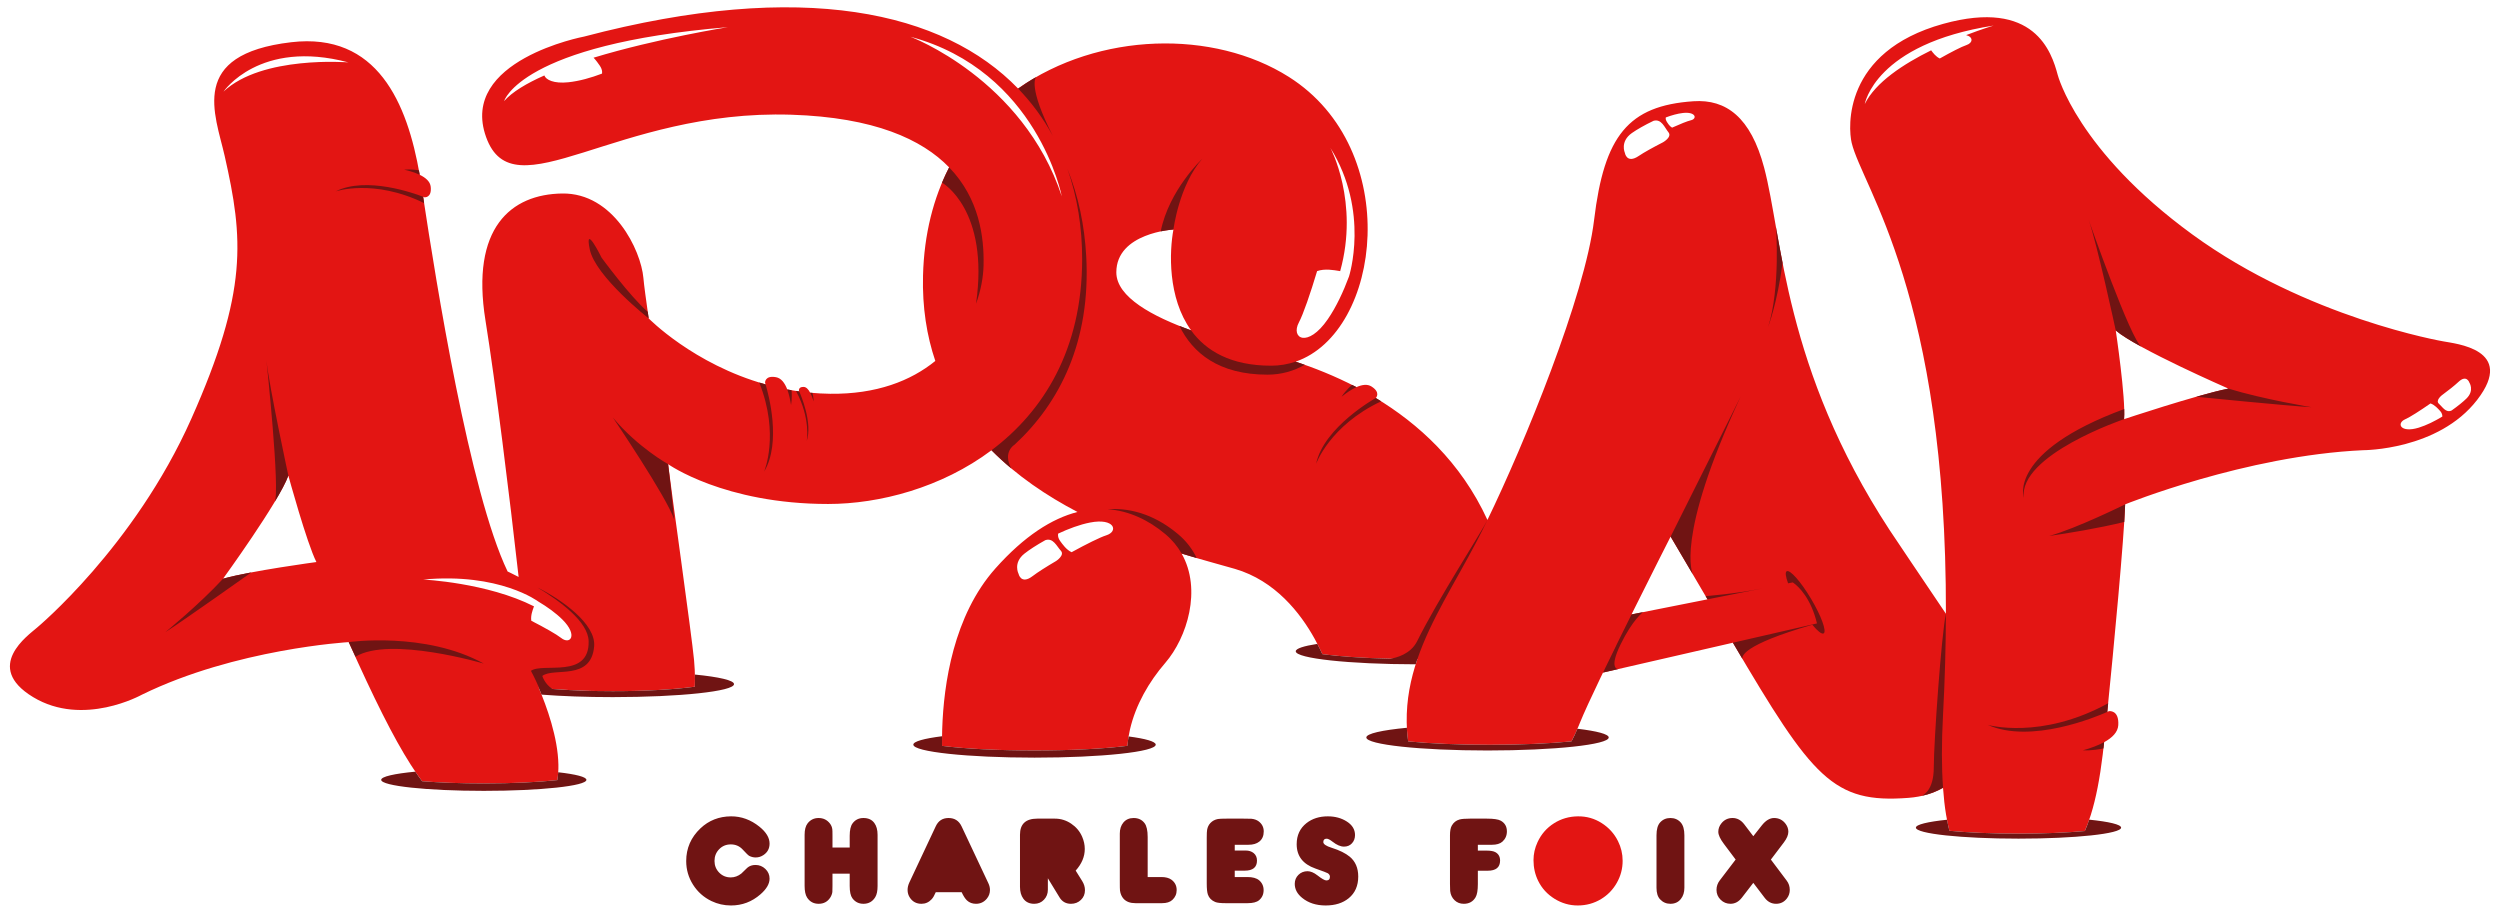 <?xml version="1.0" encoding="utf-8"?>
<!-- Generator: Adobe Illustrator 16.0.0, SVG Export Plug-In . SVG Version: 6.00 Build 0)  -->
<!DOCTYPE svg PUBLIC "-//W3C//DTD SVG 1.1//EN" "http://www.w3.org/Graphics/SVG/1.1/DTD/svg11.dtd">
<svg version="1.1" id="Calque_1" xmlns="http://www.w3.org/2000/svg" xmlns:xlink="http://www.w3.org/1999/xlink" x="0px" y="0px"
	 width="714.331px" height="260.812px" viewBox="0 0 714.331 260.812" enable-background="new 0 0 714.331 260.812"
	 xml:space="preserve">
<g>
	<path fill="#E31513" d="M698.134,97.539c0,0-38.916-6.628-71.74-30.572c-32.84-23.942-38.434-45.548-38.434-45.548
		c-1.74-6.52-6.617-21.839-32.732-14.603c-28.744,7.961-27.154,29.751-26.148,33.979c2.998,12.637,27.154,43.426,26.93,134.567
		c-5.936-8.736-16.129-23.976-16.129-23.976c-30.207-46.229-30.584-83.799-35.813-103.495c-3.818-14.38-10.848-19.593-20.184-18.961
		c-18.648,1.263-25.514,9.867-28.398,33.908c-2.615,21.812-20,64.128-30.476,85.724c-7.614-16.599-19.824-27.56-31.898-34.842
		l0.005-0.001c0,0,1.533-1.531-1.236-3.286c-1.154-0.734-2.66-0.548-4.305,0.184c-6.261-3.257-12.285-5.596-17.375-7.279
		c24.575-8.403,30.89-60.632-1.961-81.381c-21.467-13.557-54.231-12.87-77.346,3.336c-21.211-21.926-61.466-31.31-124.004-14.84
		c0,0-35.845,6.775-27.998,28.701c7.847,21.931,37.096-7.974,87.213-6.377c23.687,0.754,37.325,7.033,45.093,15.042
		c-4.44,8.67-7.159,18.966-7.459,30.94c-0.229,9.086,1.072,17.169,3.512,24.379c-6.97,5.669-16.815,9.546-30.089,9.377
		c-1.93-0.027-3.817-0.131-5.661-0.303c-0.513-0.964-1.116-1.619-1.829-1.654c-1.616-0.082-1.376,1.133-1.376,1.133
		s0.028,0.06,0.068,0.151c-1.159-0.162-2.296-0.354-3.417-0.567c-0.718-1.883-1.743-3.225-3.202-3.494
		c-3.223-0.597-3.14,1.567-3.14,1.567s0.057,0.175,0.15,0.485c-20.645-5.776-33.408-18.863-33.408-18.863
		c-0.76-5.357-1.311-9.363-1.506-11.562c-0.715-7.972-8.564-24.32-23.187-24.119c-14.623,0.198-26.215,9.766-21.935,36.279
		c2.801,17.356,6.915,50.404,9.472,73.288c-1.903-0.992-3.15-1.566-3.15-1.566c-10.878-22.667-20.482-82.965-24.132-107.058
		c0.229,0.09,0.358,0.142,0.358,0.142s2.152,0.251,1.807-3.009c-0.155-1.453-1.376-2.565-3.151-3.422
		c-3.549-20.5-12.101-40.763-36.706-37.879C53.67,15.526,61.488,32.576,64.206,44.601c5.318,23.51,6.745,38.509-9.567,75.113
		c-16.308,36.6-44.114,59.664-44.114,59.664c-2.326,2.054-15.409,11.111-1.08,19.798c14.322,8.687,31.057-0.662,31.057-0.662
		c26.839-13.157,59.14-15.043,59.14-15.043c7.129,15.936,12.716,27.194,17.72,35.027c1.107,1.732,2.188,3.315,3.25,4.724
		c4.906,0.396,11.009,0.632,17.625,0.632c8.239,0,15.678-0.364,21.004-0.952c0.236-1.392,0.34-2.847,0.314-4.354
		c-0.129-7.823-3.363-16.726-5.64-22.066c5.543,0.625,12.974,1.012,21.186,1.012c9.365,0,17.755-0.499,23.436-1.285
		c0.06-1.539,0.059-3.15-0.03-4.865c-0.044-0.896-0.102-1.806-0.192-2.752c-0.666-7.087-6.622-49.29-7.409-55.967h0.002
		c0,0,15.935,11.379,45.717,11.379c14.626,0,32.383-4.629,46.677-15.346c7.249,7.308,15.836,13.063,24.571,17.629
		c-7.28,1.862-15.171,6.841-23.427,16.107c-12.023,13.497-14.814,33.141-15.225,45.921c-0.054,1.742-0.064,3.35-0.051,4.805
		c6.35,0.807,15.826,1.318,26.428,1.318c10.655,0,20.175-0.519,26.531-1.332c0.139-1.576,0.386-3.136,0.742-4.673
		c1.636-7.044,5.392-13.592,10.097-19.038c6.214-7.202,10.51-20.961,4.662-31.225c6.227,1.915,11.547,3.302,15.233,4.38
		c11.506,3.362,18.714,12.613,22.816,20.041c0.854,1.545,1.567,3.005,2.165,4.323c6.346,0.848,16.088,1.395,27.023,1.395
		c0.044,0,0.088-0.001,0.133-0.001c-1.959,5.728-3.153,11.657-3.058,18.083c0.01,0.708,0.034,1.419,0.073,2.14
		c0.067,1.145,0.189,2.242,0.342,3.314c6.152,0.602,14.334,0.968,23.31,0.968c9,0,17.197-0.37,23.354-0.974
		c0.85-1.583,1.566-3.158,2.15-4.661c0.068-0.172,0.152-0.377,0.229-0.567c4.457-11.046,25.955-53.287,25.955-53.287
		c3.85,6.506,7.336,12.454,10.539,17.928l-21.717,4.315c-2.75,5.535-5.619,11.368-8.143,16.608l37.117-8.527
		c22.773,38.751,28.615,45.983,50.152,44.33c3.941-0.302,7.201-1.323,9.887-2.864c0.201,2.795,0.486,5.379,0.877,7.711
		c0.271,1.626,0.58,3.148,0.941,4.557c5.213,0.508,12.141,0.817,19.738,0.817c7.23,0,13.848-0.28,18.957-0.744
		c0.625-1.423,1.197-2.967,1.721-4.63c1.479-4.711,2.572-10.414,3.402-17.268c0.092-0.782,0.232-1.976,0.391-3.485
		c2.354-1.284,3.928-2.875,4.049-4.86c0.268-4.488-2.672-4.008-2.672-4.008s-0.17,0.079-0.471,0.215
		c1.844-18.2,4.826-49.811,5.104-59.307c0,0,34.41-13.952,68.025-15.475c0,0,21.453,0.051,32.584-14.41
		C718.974,99.759,701.441,98.2,698.134,97.539 M371.154,92.089c1.205-2.25,3.267-8.227,5.185-14.625
		c2.197-0.786,4.813-0.285,6.383-0.029c0.075,0.012,0.136,0.033,0.209,0.046c5.491-19.773-2.801-35.243-2.801-35.243
		c11.338,18.199,5.32,36.773,5.32,36.773c-1.604,4.32-3.634,8.685-6.049,12.194C373.673,99.544,368.667,96.727,371.154,92.089
		 M171.354,18.724c0.923,1.309,0.662,2.29,0.657,2.309c-3.113,1.183-6.475,2.141-9.601,2.472c-4.197,0.443-6.416-0.709-6.875-1.943
		c-5.047,2.23-9.158,4.679-11.496,7.318c0,0,4.69-16.212,63.941-21.119c0,0-20.288,3.227-38.379,8.723
		C170.342,17.262,170.928,18.12,171.354,18.724 M63.732,165.358c0,0,15.919-21.911,18.662-29.458c0,0,5.29,19.361,8.014,24.697
		C90.409,160.597,71.752,163.091,63.732,165.358 M63.863,26.177c0,0,10.263-15.118,35.701-8.347
		C99.563,17.831,74.868,15.78,63.863,26.177 M160.318,182.271c-1.262-1.007-4.745-2.972-8.506-4.899
		c-0.237-1.454,0.374-3.024,0.711-3.971c0.02-0.053,0.042-0.096,0.063-0.142c-13.38-6.795-31.672-7.663-31.672-7.663
		c21.881-2.038,32.902,6.286,32.902,6.286c2.504,1.492,4.987,3.256,6.894,5.158C165.244,181.557,162.918,184.351,160.318,182.271
		 M260.116,10.495c36.341,9.737,43.279,45.622,43.279,45.622C292.306,22.51,260.116,10.495,260.116,10.495 M301.759,160.302
		c-2.787,1.637-5.264,3.204-6.695,4.301c-3.339,2.557-4.027-0.635-4.027-0.635s-1.66-3.132,1.676-5.777
		c1.325-1.051,3.452-2.45,5.968-3.846c2.241-0.763,3.249,1.72,4.438,3.019C304.309,158.663,301.759,160.302,301.759,160.302
		 M316.091,152.96c-1.732,0.538-5.746,2.54-9.9,4.823c-1.501-0.692-2.577-2.248-3.243-3.157c-0.864-1.174-0.605-2.134-0.599-2.153
		c2.961-1.39,6.158-2.59,9.125-3.168C318.521,147.935,319.656,151.851,316.091,152.96 M318.971,77.818
		c0-11.298,16.318-12.24,16.318-12.24c-1.159,6.184-1.711,19.499,5.06,28.825C329.45,90.445,318.971,84.945,318.971,77.818
		 M475.199,40.643c-2.879,1.473-5.441,2.895-6.938,3.905c-3.48,2.359-3.982-0.866-3.982-0.866s-1.473-3.222,2.008-5.671
		c1.385-0.972,3.588-2.246,6.184-3.492c2.281-0.631,3.141,1.906,4.256,3.273C477.839,39.153,475.199,40.643,475.199,40.643
		 M483.111,34.375c-0.922,0.208-3.092,1.082-5.346,2.098c-0.754-0.422-1.248-1.276-1.557-1.775
		c-0.398-0.646-0.225-1.135-0.223-1.145c1.596-0.599,3.311-1.092,4.877-1.271C484.585,31.861,485.011,33.944,483.111,34.375
		 M561.837,12.895c-1.324,0.433-4.398,2.014-7.574,3.815c-1.125-0.502-1.947-1.627-2.475-2.328
		c-7.82,3.858-15.914,9.118-18.965,15.352c0,0,2.863-17.137,36.803-22.426c0,0-3.25,0.965-7.84,2.727
		C563.869,10.549,563.789,12.256,561.837,12.895 M606.917,119.768c0.516-5.949-2.375-25.337-2.375-25.337
		c6.121,5.242,32.176,16.602,32.176,16.602C627.396,112.931,606.917,119.768,606.917,119.768 M697.849,119.026
		c-2.158,1.306-4.504,2.485-6.729,3.169c-5.283,1.626-6.471-1.281-3.834-2.418c1.281-0.556,4.191-2.416,7.188-4.502
		c1.207,0.406,2.154,1.51,2.742,2.15C697.97,118.254,697.851,119.008,697.849,119.026 M704.759,113.861
		c-0.932,0.913-2.445,2.157-4.258,3.431c-1.652,0.767-2.625-1.052-3.641-1.948c-1.02-0.897,0.797-2.361,0.797-2.361
		c2.002-1.479,3.768-2.883,4.775-3.837c2.352-2.231,3.137,0.156,3.137,0.156S707.095,111.565,704.759,113.861 M457.642,235.174
		c-2.053-1.305-4.305-1.944-6.764-1.919c-2.521,0.024-4.805,0.685-6.848,1.981c-2.088,1.321-3.658,3.119-4.707,5.397
		c-0.766,1.649-1.152,3.362-1.152,5.134c0,2.146,0.445,4.115,1.328,5.91c1.049,2.134,2.605,3.843,4.664,5.122
		c2.059,1.28,4.275,1.922,6.646,1.922c2.441,0,4.674-0.615,6.689-1.84c1.9-1.157,3.398-2.707,4.496-4.658
		c1.096-1.945,1.645-4.033,1.645-6.26c0-1.985-0.441-3.859-1.328-5.632C461.25,238.197,459.695,236.478,457.642,235.174"/>
	<path fill="#701413" d="M246.716,233.731c-1.322,0-2.361,0.514-3.115,1.539c-0.543,0.732-0.815,1.918-0.815,3.56v3.346h-4.919
		v-3.452c0-0.991-0.018-1.593-0.052-1.805c-0.084-0.603-0.314-1.146-0.691-1.631c-0.814-1.036-1.888-1.557-3.221-1.557
		c-1.31,0-2.359,0.514-3.15,1.539c-0.567,0.732-0.85,1.818-0.85,3.255v14.568c0,1.509,0.235,2.631,0.708,3.363
		c0.767,1.191,1.869,1.787,3.308,1.787c1.428,0,2.526-0.586,3.293-1.751c0.331-0.511,0.536-1.045,0.619-1.614
		c0.024-0.209,0.036-0.8,0.036-1.768v-3.471h4.919v3.505c0,1.653,0.256,2.817,0.763,3.506c0.778,1.062,1.833,1.593,3.167,1.593
		c1.486,0,2.613-0.638,3.38-1.911c0.437-0.722,0.656-1.776,0.656-3.169v-14.62c0-1.413-0.307-2.541-0.921-3.38
		C249.135,234.209,248.096,233.731,246.716,233.731 M208.812,241.272c1.369,0,2.508,0.495,3.416,1.487
		c0.979,1.061,1.593,1.655,1.841,1.786c0.589,0.308,1.209,0.459,1.858,0.459c0.79,0,1.522-0.222,2.195-0.672
		c1.179-0.778,1.769-1.875,1.769-3.293c0-1.662-0.967-3.274-2.903-4.831c-2.466-1.981-5.168-2.966-8.106-2.954
		c-3.433,0.024-6.348,1.167-8.743,3.433c-2.713,2.572-4.07,5.688-4.07,9.345c0,2.441,0.651,4.694,1.956,6.752
		c1.303,2.058,3.058,3.617,5.265,4.682c1.746,0.837,3.604,1.256,5.575,1.256c3.186,0,5.994-1.063,8.424-3.187
		c1.736-1.511,2.602-3.004,2.602-4.479c0-1.084-0.398-2.006-1.195-2.769c-0.796-0.76-1.736-1.14-2.821-1.14
		c-0.946,0-1.724,0.266-2.337,0.797c-0.568,0.553-1.14,1.105-1.718,1.662c-0.932,0.731-1.939,1.098-3.026,1.098
		c-1.309,0-2.41-0.46-3.3-1.372c-0.891-0.914-1.337-2.027-1.337-3.337c0-1.319,0.446-2.438,1.337-3.354
		C206.384,241.728,207.49,241.272,208.812,241.272 M274.777,236.158c-0.755-1.618-2-2.427-3.735-2.427
		c-1.711,0-2.931,0.785-3.663,2.354l-7.558,16.088c-0.33,0.708-0.496,1.411-0.496,2.106c0,0.837,0.231,1.594,0.691,2.264
		c0.779,1.132,1.87,1.701,3.275,1.701c1.145,0,2.117-0.437,2.92-1.31c0.401-0.438,0.79-1.104,1.168-2.002h7.398
		c0.508,1.098,1.015,1.882,1.522,2.354c0.685,0.639,1.54,0.958,2.566,0.958c1.251,0,2.278-0.481,3.08-1.436
		c0.614-0.731,0.92-1.568,0.92-2.51c0-0.64-0.152-1.283-0.46-1.932L274.777,236.158z M356.726,241.379
		c1.306,0,2.337-0.303,3.092-0.904c0.849-0.672,1.272-1.645,1.272-2.922c0-1.179-0.484-2.134-1.45-2.866
		c-0.546-0.413-1.241-0.66-2.092-0.742c-0.21-0.024-0.966-0.036-2.265-0.036h-4.761c-1.263,0-2.101,0.036-2.513,0.106
		c-0.873,0.165-1.593,0.548-2.158,1.149c-0.497,0.531-0.809,1.178-0.94,1.949c-0.07,0.378-0.106,1.115-0.106,2.212v13.131
		c0,1.45,0.106,2.497,0.32,3.131c0.341,0.991,1.044,1.705,2.105,2.144c0.542,0.226,1.545,0.337,3.009,0.337h6.21
		c1.536,0,2.641-0.284,3.312-0.851c0.863-0.73,1.295-1.688,1.295-2.867c0-1.156-0.432-2.102-1.292-2.83
		c-0.731-0.613-1.842-0.921-3.34-0.921h-3.618v-1.824h2.839c2.344,0,3.516-0.96,3.516-2.885c0-0.909-0.319-1.62-0.953-2.14
		c-0.599-0.484-1.358-0.729-2.277-0.729h-3.124v-1.643H356.726z M307.355,248.76c1.735-1.937,2.6-3.995,2.6-6.178
		c0-1.171-0.248-2.333-0.744-3.487c-0.659-1.535-1.704-2.781-3.132-3.746c-1.427-0.959-2.973-1.44-4.636-1.44h-5.062
		c-3.291,0-4.938,1.529-4.938,4.585v14.883c0,1.405,0.318,2.536,0.955,3.399c0.708,0.979,1.747,1.469,3.116,1.469
		c1.12,0,2.05-0.39,2.787-1.171c0.737-0.778,1.107-1.727,1.107-2.849v-3.274l3.327,5.451c0.742,1.228,1.835,1.843,3.274,1.843
		c1.122,0,2.067-0.368,2.841-1.107c0.772-0.737,1.158-1.666,1.158-2.787c0-0.885-0.259-1.745-0.778-2.584L307.355,248.76z
		 M477.281,233.731c-1.205,0-2.188,0.429-2.955,1.292c-0.672,0.756-1.01,1.971-1.01,3.646v14.989c0,1.476,0.338,2.572,1.01,3.293
		c0.803,0.86,1.789,1.292,2.955,1.292c1.273,0,2.271-0.461,2.992-1.38c0.67-0.839,1.01-1.906,1.01-3.205V238.67
		c0-1.665-0.35-2.886-1.047-3.664C479.47,234.157,478.484,233.731,477.281,233.731 M334.69,251.339
		c-0.697-0.495-1.647-0.74-2.849-0.74h-3.913v-11.434c0-1.877-0.3-3.205-0.902-3.982c-0.744-0.967-1.776-1.451-3.098-1.451
		c-1.25,0-2.236,0.436-2.956,1.312c-0.672,0.812-1.007,1.862-1.007,3.149v13.624c0,1.454,0.016,2.333,0.052,2.639
		c0.129,0.955,0.471,1.74,1.026,2.354c0.767,0.84,1.895,1.259,3.38,1.259h7.594c1.31,0,2.294-0.308,2.954-0.921
		c0.827-0.757,1.241-1.698,1.241-2.833C336.212,253.064,335.704,252.073,334.69,251.339 M380.519,242.244
		c-1.604-0.496-2.408-1.045-2.408-1.648c0-0.635,0.325-0.953,0.975-0.953c0.376,0,0.938,0.289,1.681,0.87
		c1.191,0.929,2.277,1.395,3.255,1.395c0.934,0,1.69-0.313,2.274-0.945s0.876-1.419,0.876-2.362c0-1.57-0.771-2.852-2.316-3.85
		c-1.548-0.997-3.361-1.495-5.453-1.495c-2.418,0-4.445,0.641-6.087,1.928c-1.877,1.478-2.813,3.487-2.813,6.034
		c0,3.375,1.775,5.688,5.327,6.94c2.171,0.766,3.361,1.219,3.573,1.36c0.402,0.271,0.604,0.604,0.604,0.993
		c0,0.706-0.345,1.059-1.028,1.059c-0.458,0-1.316-0.488-2.565-1.466c-1.004-0.778-1.945-1.173-2.83-1.173
		c-1.028,0.014-1.892,0.363-2.585,1.047c-0.694,0.685-1.045,1.542-1.045,2.566c0,1.535,0.708,2.873,2.126,4.016
		c1.769,1.44,4.004,2.162,6.705,2.162c2.703,0,4.898-0.69,6.586-2.07c1.814-1.486,2.722-3.552,2.722-6.196
		c0-2.429-0.808-4.317-2.42-5.664C384.453,243.792,382.736,242.94,380.519,242.244 M505.998,245.607l3.701-4.886
		c0.859-1.132,1.291-2.153,1.291-3.063c0-0.79-0.248-1.524-0.744-2.211c-0.836-1.145-1.945-1.717-3.324-1.717
		c-1.238,0-2.418,0.715-3.539,2.141l-2.408,3.061l-2.584-3.395c-0.92-1.204-2.035-1.807-3.344-1.807
		c-1.299,0-2.359,0.502-3.17,1.505c-0.602,0.73-0.902,1.545-0.902,2.442c0,0.885,0.529,2.037,1.594,3.45l3.361,4.479l-4.547,5.962
		c-0.615,0.803-0.924,1.707-0.924,2.71c0,1.097,0.395,2.032,1.178,2.804c0.785,0.775,1.727,1.161,2.826,1.161
		c1.26,0,2.34-0.581,3.236-1.734l3.275-4.248l3.256,4.281c0.863,1.132,1.949,1.701,3.256,1.701c1.297,0,2.338-0.521,3.115-1.56
		c0.533-0.708,0.797-1.508,0.797-2.405c0-0.989-0.289-1.869-0.867-2.638L505.998,245.607z M428.839,234.51
		c-0.699-0.401-2.037-0.602-4.019-0.602h-4.799c-1.416,0-2.41,0.082-2.99,0.249c-0.979,0.271-1.722,0.866-2.229,1.788
		c-0.332,0.602-0.495,1.508-0.495,2.725v13.929c0,0.99,0.018,1.651,0.051,1.982c0.119,1.06,0.532,1.937,1.241,2.626
		c0.709,0.69,1.592,1.037,2.653,1.037c1.511,0,2.632-0.62,3.363-1.857c0.438-0.746,0.655-1.996,0.655-3.754v-3.841h2.814
		c2.358,0,3.538-0.966,3.538-2.902c0-1.099-0.441-1.894-1.326-2.39c-0.541-0.305-1.398-0.458-2.567-0.458h-2.459v-1.663h4.016
		c1.323,0,2.321-0.296,2.991-0.885c0.861-0.77,1.293-1.749,1.293-2.941C430.572,236.185,429.994,235.169,428.839,234.51
		 M159.499,220.661c-0.052,0.761-0.135,1.511-0.259,2.239c-5.325,0.588-12.764,0.952-21.003,0.952
		c-6.616,0-12.719-0.236-17.625-0.632c-0.637-0.845-1.284-1.771-1.937-2.735c-5.987,0.575-9.757,1.41-9.757,2.342
		c0,1.739,13.128,3.146,29.319,3.146c16.193,0,29.319-1.407,29.319-3.146C167.556,221.988,164.489,221.227,159.499,220.661
		 M295.597,216.483c19.126,0,34.632-1.661,34.632-3.716c0-0.887-2.905-1.702-7.746-2.341c-0.151,0.887-0.274,1.778-0.354,2.678
		c-6.356,0.813-15.876,1.332-26.532,1.332c-10.601,0-20.077-0.511-26.427-1.318c-0.008-0.858-0.003-1.789,0.009-2.751
		c-5.119,0.647-8.211,1.485-8.211,2.4C260.968,214.822,276.472,216.483,295.597,216.483 M376.409,183.979
		c-3.887,0.602-6.172,1.331-6.172,2.118c0,2.039,15.314,3.695,34.277,3.716c0.158-0.505,0.317-1.007,0.487-1.506
		c3.873-11.332,10.796-21.863,17.033-33.81c0.901-1.719,1.892-3.7,2.956-5.89c-1.436,3.044-14.108,22.572-20.123,34.713
		c-1.892,3.648-5.945,4.635-7.603,4.895c-7.791-0.188-14.593-0.657-19.421-1.303C377.434,186.003,376.94,185.007,376.409,183.979
		 M209.733,195.474c0-1.081-4.311-2.055-11.186-2.733c0.029,1.193,0.032,2.359-0.01,3.467c-5.681,0.786-14.071,1.285-23.436,1.285
		c-6.393,0-12.314-0.234-17.246-0.633c-2.213-1.389-2.901-3.718-2.901-3.718c3.252-2.556,13.951,1.55,14.813-8.456
		c0.554-6.456-9.348-13.387-16.226-16.837c6.549,3.936,14.512,9.837,14.648,15.331c0.268,10.924-13.154,6.038-16.488,8.503
		c0,0,1.053,1.897,2.317,4.815c-0.031-0.003-0.067-0.006-0.098-0.01c0.263,0.619,0.54,1.287,0.821,1.992
		c5.717,0.448,12.75,0.71,20.36,0.71C194.228,199.19,209.733,197.529,209.733,195.474 M450.728,208.227
		c-0.498,1.183-1.053,2.391-1.707,3.611c-6.156,0.604-14.354,0.974-23.354,0.974c-8.976,0-17.157-0.366-23.31-0.968
		c-0.152-1.072-0.274-2.17-0.342-3.314c-0.013-0.196-0.013-0.39-0.018-0.584c-7.114,0.68-11.596,1.671-11.596,2.773
		c0,2.053,15.505,3.718,34.631,3.718c19.124,0,34.63-1.665,34.63-3.718C459.664,209.76,456.279,208.887,450.728,208.227
		 M596.955,234.203c-0.391,1.138-0.803,2.234-1.25,3.25c-5.109,0.464-11.727,0.744-18.957,0.744c-7.598,0-14.525-0.31-19.738-0.817
		c-0.252-0.987-0.475-2.056-0.684-3.156c-5.484,0.572-8.896,1.372-8.896,2.257c0,1.739,13.127,3.146,29.318,3.146
		c16.193,0,29.322-1.406,29.322-3.146C606.07,235.583,602.566,234.775,596.955,234.203 M296.055,22.017
		c-1.763,1.009-3.466,2.13-5.136,3.302c3.968,4.107,7.276,8.653,9.93,13.553C293.748,24.922,295.879,22.207,296.055,22.017
		 M289.896,127.061c12.907-11.907,21.809-29.51,20.475-53.862c-0.484-8.835-2.255-17.239-5.364-24.923c0,0,0,0.007,0,0.009
		c2.819,8.005,4.201,16.687,4.201,25.754c0,25.871-11.093,43.512-25.909,54.615c1.81,1.826,3.701,3.558,5.661,5.193
		C286.387,129.107,289.896,127.061,289.896,127.061 M343.513,45.386c0,0-9.489,8.877-11.86,20.726
		c2.112-0.444,3.636-0.534,3.636-0.534S336.871,52.976,343.513,45.386 M232.145,112.258c-0.211-0.017-0.428-0.027-0.638-0.046
		c0.372,0.699,0.696,1.564,0.974,2.5C232.466,113.604,232.227,112.579,232.145,112.258 M336.6,152.61
		c-5.693-4.776-12.509-7.635-20.119-7.118c6.154,0.456,11.716,3.115,16.487,7.118c1.987,1.665,3.514,3.545,4.66,5.554
		c1.485,0.455,2.934,0.892,4.306,1.292C340.741,156.956,339.006,154.626,336.6,152.61 M596.767,62.716
		c2.463,6.99,7.775,31.715,7.775,31.715c1.498,1.283,4.188,2.929,7.395,4.684C608.96,97.527,596.767,62.716,596.767,62.716
		 M278.881,86.792c1.378-3.775,2.072-7.539,2.153-10.957c0.188-7.986-1.169-19.07-9.824-28.002c-0.723,1.41-1.411,2.854-2.04,4.352
		C269.284,52.249,282.748,59.915,278.881,86.792 M175.101,119.281c0,0,15.446,22.796,17.53,29.14
		c-0.538-5.384-1.12-10.678-1.725-15.798C190.906,132.623,182.235,127.853,175.101,119.281 M601.025,213.844
		c0.063-0.533,0.125-1.123,0.197-1.79c-1.707,0.935-3.805,1.706-6.076,2.334C597.744,214.514,600.189,214.032,601.025,213.844
		 M555.181,204.315c0.549-10.271,0.805-19.897,0.828-28.938c-1.262,5.669-3.463,36.486-3.463,43.819c0,6.833-3.102,7.97-3.463,8.211
		c2.314-0.507,4.33-1.31,6.105-2.328C554.769,219.222,554.753,212.35,555.181,204.315 M386.327,109.965
		c-0.006,0.001-1.726,1.432-3.004,3.4c1.438-1.157,2.895-2.14,4.253-2.748C387.159,110.4,386.74,110.175,386.327,109.965
		 M606.917,119.767c0.064-0.763,0.074-1.754,0.043-2.895c-33.406,12.347-28.705,25.421-28.705,25.421
		C576.759,129.954,606.917,119.767,606.917,119.767 M602.125,203.417c0.08-0.801,0.162-1.623,0.248-2.474
		c-19.279,10.559-34.426,6.172-34.426,6.172C580.328,212.635,598.974,204.818,602.125,203.417 M636.718,111.033
		c-2.471,0.5-5.73,1.353-9.174,2.332h0.004c0,0,26.221,2.627,32.959,2.988C660.507,116.353,646.785,114.12,636.718,111.033
		 M424.991,148.607C425.271,149.176,424.724,148.02,424.991,148.607 M509.337,75.106c-0.707-3.586-1.316-6.979-1.881-10.165
		c0,0,1.332,17.298-2.26,28.519C505.197,93.46,507.835,86.639,509.337,75.106 M394.65,114.668c-0.51-0.323-1.024-0.639-1.539-0.949
		c-0.099,0.057-14.878,8.276-17.065,18.831C376.045,132.55,379.945,121.571,394.65,114.668 M185.346,90.97
		c-0.092-0.639-0.177-1.257-0.261-1.858c-5.164-4.513-13.187-15.477-13.187-15.477s-4.994-10.167-3.387-2.392
		C170.115,79.016,185.346,90.97,185.346,90.97 M487.357,170.33c0.182,0.31,0.355,0.613,0.537,0.922l15.652-3.113
		C495.591,169.719,487.361,170.329,487.357,170.33 M224.935,111.273c0.494,1.291,0.851,2.831,1.093,4.475
		c0.318-1.829,0.203-3.585,0.14-4.243C225.753,111.433,225.346,111.349,224.935,111.273 M216.943,109.297
		c5.91,14.903,1.38,25.468,1.38,25.468c5.023-8.322,1.247-22.204,0.431-24.932C218.142,109.661,217.54,109.48,216.943,109.297
		 M370.184,103.333c-2.181,0.745-4.505,1.16-6.965,1.16c-11.587,0-18.667-4.273-22.891-10.096c-1.115-0.407-2.227-0.827-3.323-1.264
		c3.751,7.682,11.17,13.921,25.171,13.921c3.898,0,7.457-1.023,10.647-2.819C371.922,103.915,371.041,103.615,370.184,103.333
		 M503.568,168.137l-0.021,0.002h0.002L503.568,168.137z M497.353,113.332l-19.998,39.99c2.24,3.78,4.352,7.374,6.367,10.8
		C483.716,164.119,478.371,154.033,497.353,113.332 M458.035,192.174l4.342-0.998c-0.008,0-2.824,0.125,0.674-7.039
		c3.496-7.161,6.418-9.222,6.424-9.226l-3.297,0.655C463.427,181.1,460.558,186.933,458.035,192.174 M230.501,126.047
		c1.717-5.246-1.633-13.074-2.139-14.205c-0.31-0.044-0.617-0.097-0.926-0.143C231.735,119.68,230.501,126.047,230.501,126.047
		 M510.515,163.225c-0.48,0.285-0.287,1.589,0.402,3.451l1.342-0.266c1.811,1.227,5.225,4.693,6.912,11.72l-2.25,0.516
		l-21.773,5.002c0.955,1.62,1.877,3.186,2.773,4.697c-0.297-0.701-0.311-3.981,19.914-9.832c1.492,1.8,2.717,2.789,3.242,2.475
		c0.932-0.553-0.674-4.981-3.594-9.885C514.57,166.197,511.443,162.671,510.515,163.225 M47.232,180.643
		c5.121-3.258,24.574-17.083,24.574-17.083l0.001-0.002c-3.072,0.581-5.948,1.196-8.074,1.8
		C57.08,172.606,47.232,180.643,47.232,180.643 M119.697,48.666c-0.659-0.114-2.394-0.362-4.236-0.188
		c1.659,0.376,3.198,0.863,4.465,1.473C119.851,49.524,119.777,49.094,119.697,48.666 M78.445,143.48
		c1.819-3.03,3.278-5.736,3.95-7.579c0,0-5.481-25.409-6.279-33.002C76.116,102.899,80.15,140.707,78.445,143.48 M606.972,149.139
		c0.131-2.022,0.219-3.744,0.256-5.03c0,0-14.008,6.933-21.732,9.038C590.572,152.406,599.546,150.968,606.972,149.139
		 M121.181,58.032c-0.094-0.625-0.184-1.217-0.273-1.8c-2.353-0.921-16.183-5.976-25.004-1.546
		C95.904,54.686,106.785,50.989,121.181,58.032 M138.237,189.614c-16.749-9.243-38.596-6.143-38.596-6.143
		c0.64,1.435,1.294,2.82,1.95,4.173C111.305,181.664,138.237,189.614,138.237,189.614"/>
</g>
</svg>
